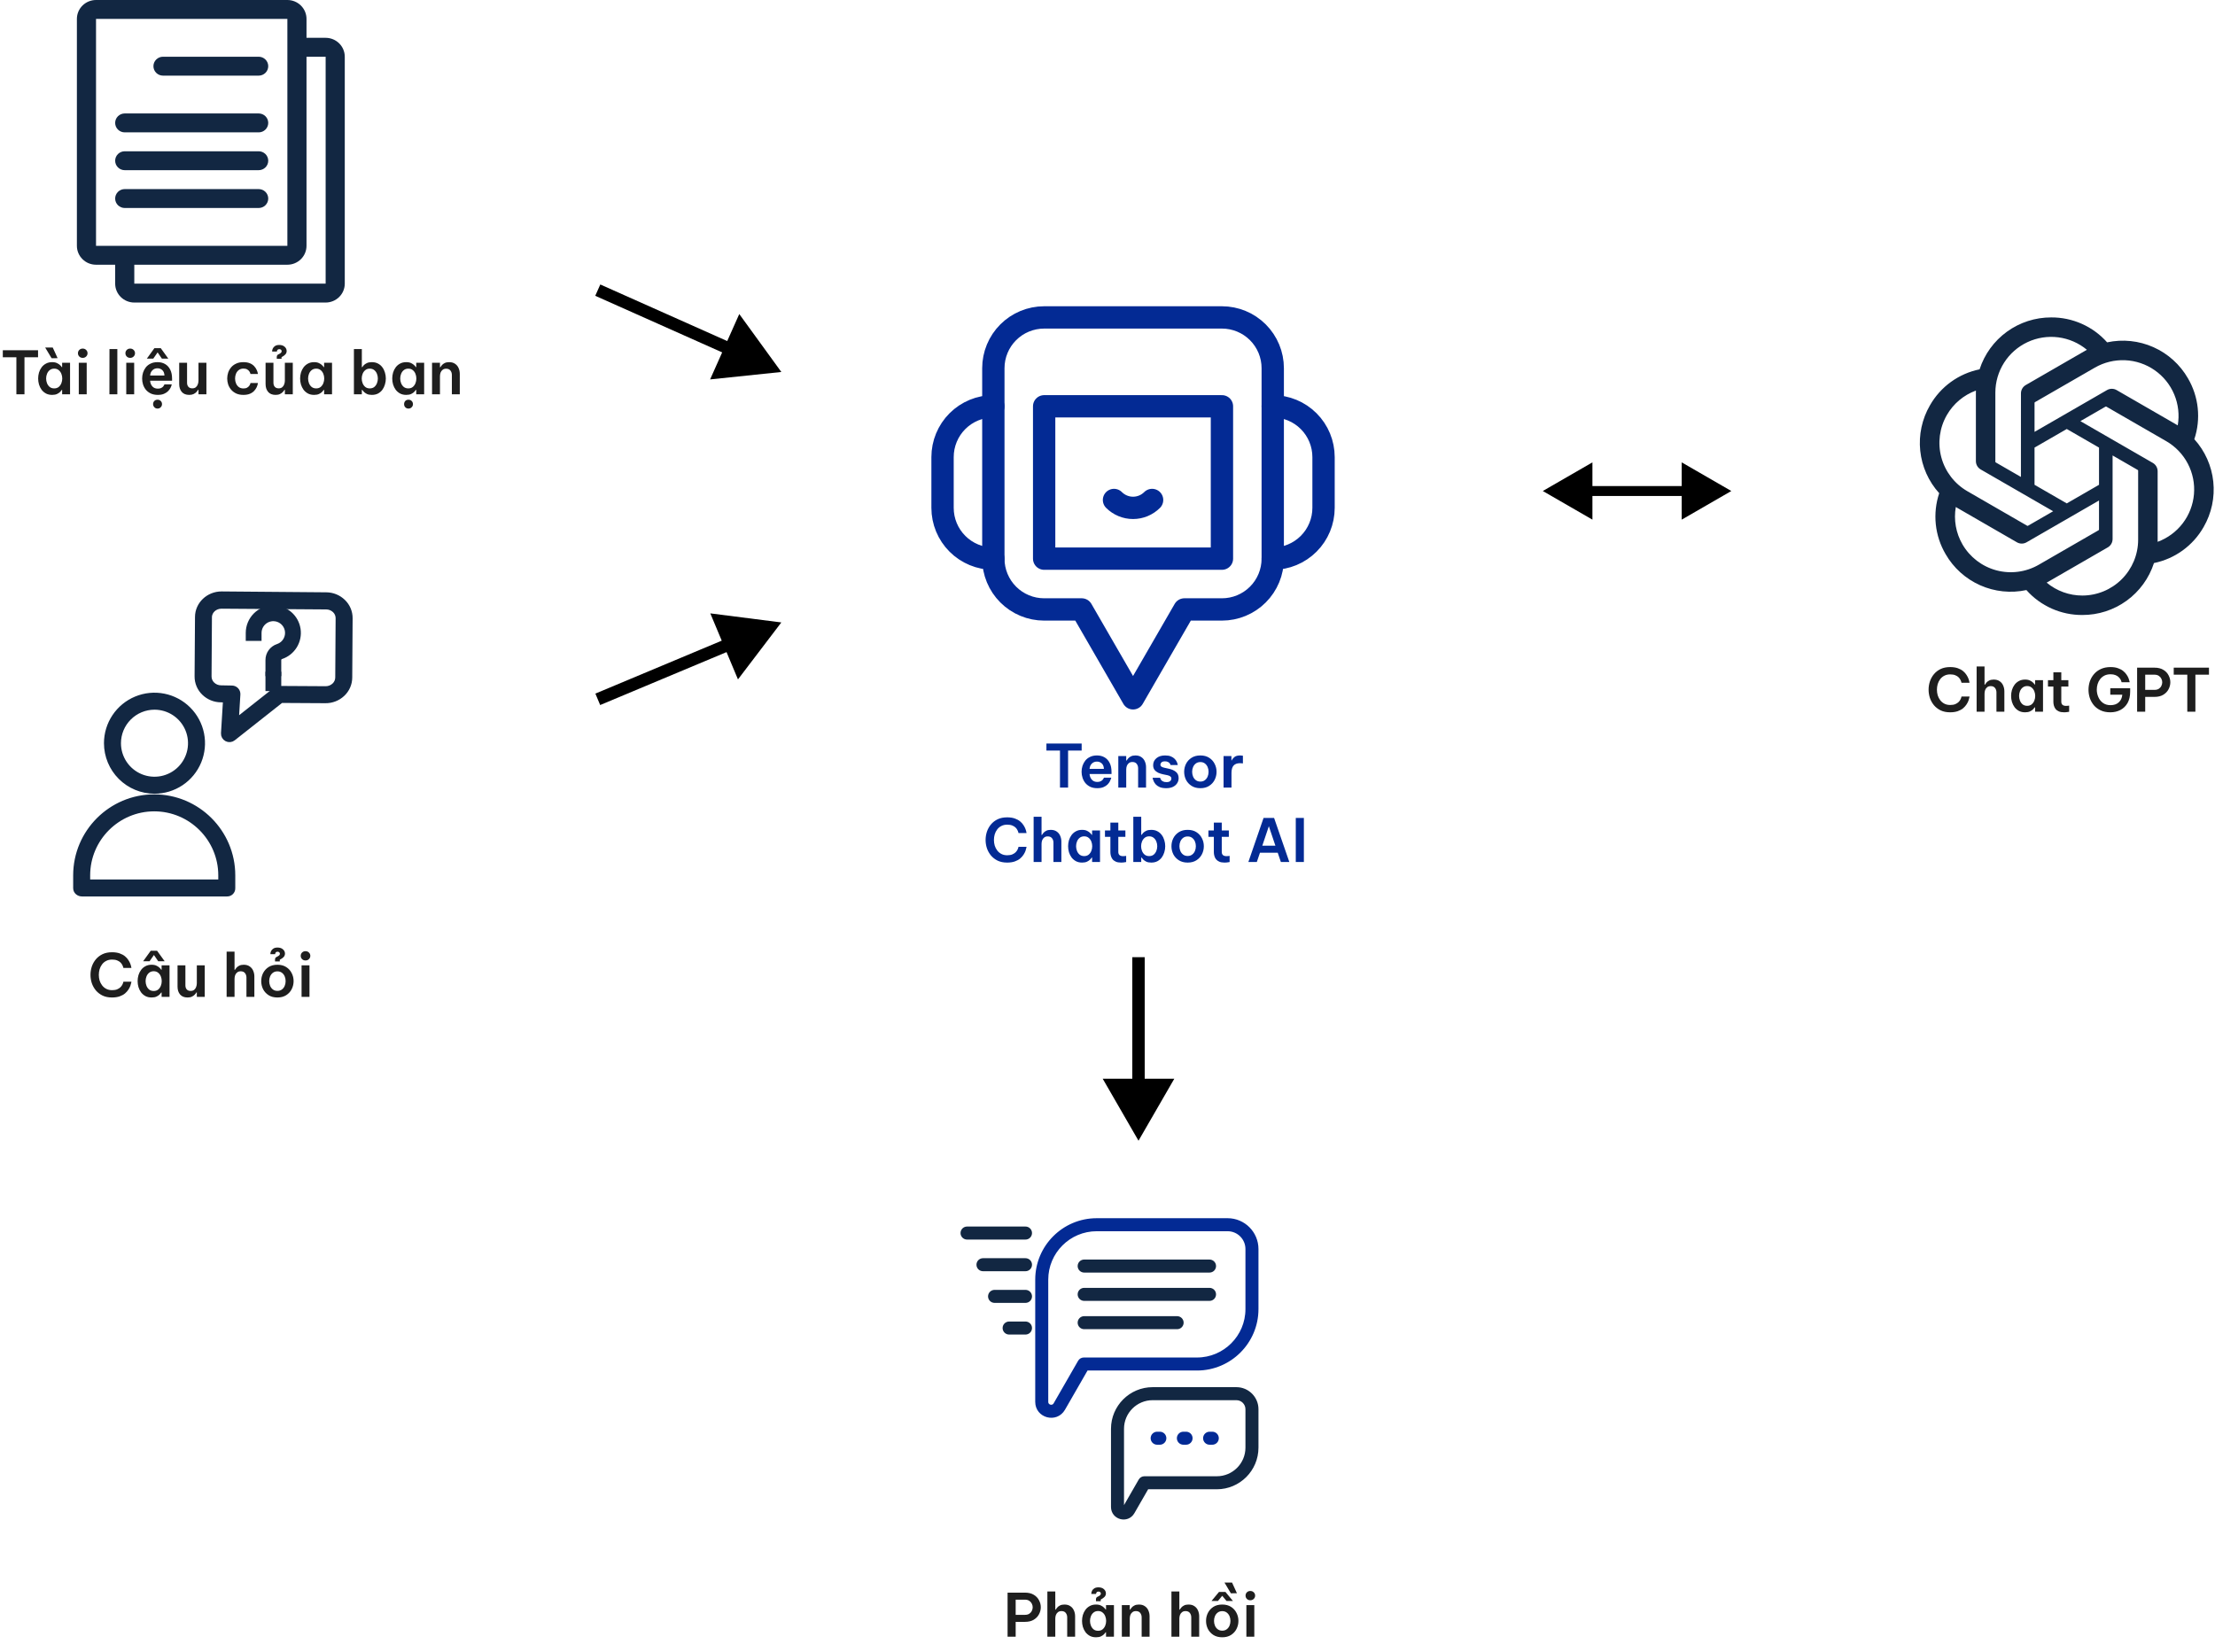 <svg width="893" height="666" viewBox="0 0 893 666" fill="none" xmlns="http://www.w3.org/2000/svg">
<path d="M6.604 159V144.072H1.132V141.24H15.34V144.072H9.868V159H6.604ZM20.804 144.456L18.212 140.136H21.26L23.228 144.432L20.804 144.456ZM21.02 146.04C21.836 146.04 22.508 146.176 23.036 146.448C23.564 146.704 23.98 146.992 24.284 147.312C24.588 147.616 24.796 147.864 24.908 148.056H25.052V146.28H28.244V159H25.052V157.224H24.908C24.796 157.416 24.588 157.672 24.284 157.992C23.98 158.312 23.564 158.6 23.036 158.856C22.508 159.112 21.836 159.24 21.02 159.24C20.076 159.24 19.252 159.056 18.548 158.688C17.844 158.304 17.252 157.8 16.772 157.176C16.308 156.536 15.956 155.824 15.716 155.04C15.492 154.256 15.38 153.456 15.38 152.64C15.38 151.824 15.492 151.024 15.716 150.24C15.956 149.456 16.308 148.752 16.772 148.128C17.252 147.488 17.844 146.984 18.548 146.616C19.252 146.232 20.076 146.04 21.02 146.04ZM21.86 148.656C21.14 148.656 20.532 148.856 20.036 149.256C19.556 149.64 19.196 150.136 18.956 150.744C18.716 151.352 18.596 151.984 18.596 152.64C18.596 153.296 18.716 153.928 18.956 154.536C19.196 155.144 19.556 155.648 20.036 156.048C20.532 156.432 21.14 156.624 21.86 156.624C22.58 156.624 23.18 156.432 23.66 156.048C24.14 155.648 24.5 155.144 24.74 154.536C24.98 153.928 25.1 153.296 25.1 152.64C25.1 151.984 24.98 151.352 24.74 150.744C24.5 150.136 24.14 149.64 23.66 149.256C23.18 148.856 22.58 148.656 21.86 148.656ZM33.347 144.312C32.787 144.312 32.323 144.128 31.955 143.76C31.603 143.392 31.427 142.952 31.427 142.44C31.427 141.928 31.603 141.488 31.955 141.12C32.323 140.752 32.787 140.568 33.347 140.568C33.907 140.568 34.371 140.752 34.739 141.12C35.107 141.488 35.291 141.928 35.291 142.44C35.291 142.952 35.107 143.392 34.739 143.76C34.371 144.128 33.907 144.312 33.347 144.312ZM31.763 159V146.28H34.955V159H31.763ZM44.114 159L44.138 140.76H47.306V159H44.114ZM52.486 144.312C51.926 144.312 51.462 144.128 51.094 143.76C50.742 143.392 50.566 142.952 50.566 142.44C50.566 141.928 50.742 141.488 51.094 141.12C51.462 140.752 51.926 140.568 52.486 140.568C53.046 140.568 53.51 140.752 53.878 141.12C54.246 141.488 54.43 141.928 54.43 142.44C54.43 142.952 54.246 143.392 53.878 143.76C53.51 144.128 53.046 144.312 52.486 144.312ZM50.902 159V146.28H54.094V159H50.902ZM59.198 144.624L62.246 140.4H64.814L67.862 144.624H65.27L63.542 142.104L61.79 144.624H59.198ZM63.638 159.24C62.55 159.24 61.606 159.056 60.806 158.688C60.006 158.304 59.342 157.8 58.814 157.176C58.302 156.536 57.918 155.824 57.662 155.04C57.422 154.256 57.302 153.456 57.302 152.64C57.302 151.824 57.422 151.032 57.662 150.264C57.918 149.48 58.294 148.768 58.79 148.128C59.302 147.488 59.95 146.984 60.734 146.616C61.518 146.232 62.446 146.04 63.518 146.04C64.67 146.04 65.686 146.296 66.566 146.808C67.446 147.32 68.134 148.072 68.63 149.064C69.126 150.04 69.374 151.256 69.374 152.712V153.528H60.518C60.566 154.392 60.854 155.144 61.382 155.784C61.926 156.408 62.678 156.72 63.638 156.72C64.182 156.72 64.63 156.632 64.982 156.456C65.334 156.28 65.606 156.08 65.798 155.856C65.99 155.616 66.118 155.416 66.182 155.256C66.262 155.08 66.302 154.992 66.302 154.992H69.254C69.254 154.992 69.214 155.136 69.134 155.424C69.07 155.696 68.926 156.048 68.702 156.48C68.478 156.896 68.158 157.32 67.742 157.752C67.326 158.168 66.782 158.52 66.11 158.808C65.454 159.096 64.63 159.24 63.638 159.24ZM60.518 151.44H66.302C66.254 150.448 65.958 149.712 65.414 149.232C64.87 148.752 64.23 148.512 63.494 148.512C62.678 148.512 61.998 148.776 61.454 149.304C60.91 149.816 60.598 150.528 60.518 151.44ZM63.518 164.76C62.99 164.76 62.558 164.576 62.222 164.208C61.886 163.856 61.718 163.44 61.718 162.96C61.718 162.464 61.886 162.04 62.222 161.688C62.558 161.352 62.99 161.184 63.518 161.184C64.03 161.184 64.454 161.352 64.79 161.688C65.142 162.04 65.318 162.464 65.318 162.96C65.318 163.456 65.142 163.88 64.79 164.232C64.454 164.584 64.03 164.76 63.518 164.76ZM76.279 159.24C74.951 159.24 73.943 158.832 73.255 158.016C72.583 157.2 72.247 156.152 72.247 154.872V146.28H75.415V154.344C75.415 155.032 75.599 155.584 75.967 156C76.335 156.4 76.855 156.6 77.527 156.6C78.119 156.6 78.599 156.448 78.967 156.144C79.335 155.84 79.599 155.448 79.759 154.968C79.935 154.488 80.023 153.992 80.023 153.48V146.28H83.215V159H80.023V157.176H79.879C79.719 157.464 79.487 157.768 79.183 158.088C78.895 158.408 78.511 158.68 78.031 158.904C77.567 159.128 76.983 159.24 76.279 159.24ZM98.108 159.24C97.02 159.24 96.068 159.056 95.252 158.688C94.436 158.304 93.756 157.8 93.212 157.176C92.668 156.536 92.26 155.824 91.988 155.04C91.732 154.256 91.604 153.456 91.604 152.64C91.604 151.824 91.732 151.024 91.988 150.24C92.26 149.456 92.66 148.752 93.188 148.128C93.732 147.488 94.412 146.984 95.228 146.616C96.044 146.232 97.004 146.04 98.108 146.04C99.196 146.04 100.1 146.2 100.82 146.52C101.54 146.84 102.108 147.24 102.524 147.72C102.956 148.2 103.276 148.68 103.484 149.16C103.692 149.624 103.828 150.016 103.892 150.336C103.956 150.656 103.988 150.816 103.988 150.816H100.988C100.988 150.816 100.956 150.712 100.892 150.504C100.828 150.28 100.7 150.024 100.508 149.736C100.316 149.448 100.028 149.192 99.644 148.968C99.276 148.744 98.78 148.632 98.156 148.632C97.42 148.632 96.796 148.824 96.284 149.208C95.788 149.576 95.412 150.064 95.156 150.672C94.9 151.28 94.772 151.936 94.772 152.64C94.772 153.344 94.9 154 95.156 154.608C95.412 155.216 95.788 155.712 96.284 156.096C96.796 156.464 97.42 156.648 98.156 156.648C98.78 156.648 99.276 156.536 99.644 156.312C100.028 156.088 100.316 155.832 100.508 155.544C100.7 155.256 100.828 155.008 100.892 154.8C100.956 154.576 100.988 154.464 100.988 154.464H103.988C103.988 154.464 103.956 154.624 103.892 154.944C103.828 155.264 103.692 155.664 103.484 156.144C103.276 156.608 102.956 157.08 102.524 157.56C102.108 158.04 101.54 158.44 100.82 158.76C100.1 159.08 99.196 159.24 98.108 159.24ZM111.584 144.696V143.928C111.584 143.736 111.624 143.552 111.704 143.376C111.784 143.2 111.928 143.056 112.136 142.944L112.496 142.776C112.848 142.6 113.112 142.424 113.288 142.248C113.464 142.072 113.552 141.856 113.552 141.6C113.552 141.392 113.472 141.208 113.312 141.048C113.152 140.888 112.92 140.808 112.616 140.808C112.312 140.808 112.088 140.88 111.944 141.024C111.8 141.152 111.712 141.296 111.68 141.456C111.648 141.616 111.632 141.72 111.632 141.768H109.712C109.696 141.352 109.784 140.944 109.976 140.544C110.168 140.128 110.48 139.784 110.912 139.512C111.344 139.24 111.896 139.104 112.568 139.104C113.496 139.104 114.224 139.344 114.752 139.824C115.296 140.304 115.568 140.88 115.568 141.552C115.568 142.08 115.392 142.536 115.04 142.92C114.688 143.304 114.208 143.656 113.6 143.976L113.504 144.024V144.696H111.584ZM111.104 159.24C109.776 159.24 108.768 158.832 108.08 158.016C107.408 157.2 107.072 156.152 107.072 154.872V146.28H110.24V154.344C110.24 155.032 110.424 155.584 110.792 156C111.16 156.4 111.68 156.6 112.352 156.6C112.944 156.6 113.424 156.448 113.792 156.144C114.16 155.84 114.424 155.448 114.584 154.968C114.76 154.488 114.848 153.992 114.848 153.48V146.28H118.04V159H114.848V157.176H114.704C114.544 157.464 114.312 157.768 114.008 158.088C113.72 158.408 113.336 158.68 112.856 158.904C112.392 159.128 111.808 159.24 111.104 159.24ZM126.636 146.04C127.452 146.04 128.124 146.176 128.652 146.448C129.18 146.704 129.596 146.992 129.9 147.312C130.204 147.616 130.412 147.864 130.524 148.056H130.668V146.28H133.86V159H130.668V157.224H130.524C130.412 157.416 130.204 157.672 129.9 157.992C129.596 158.312 129.18 158.6 128.652 158.856C128.124 159.112 127.452 159.24 126.636 159.24C125.692 159.24 124.868 159.056 124.164 158.688C123.46 158.304 122.868 157.8 122.388 157.176C121.924 156.536 121.572 155.824 121.332 155.04C121.108 154.256 120.996 153.456 120.996 152.64C120.996 151.824 121.108 151.024 121.332 150.24C121.572 149.456 121.924 148.752 122.388 148.128C122.868 147.488 123.46 146.984 124.164 146.616C124.868 146.232 125.692 146.04 126.636 146.04ZM127.476 148.656C126.756 148.656 126.148 148.856 125.652 149.256C125.172 149.64 124.812 150.136 124.572 150.744C124.332 151.352 124.212 151.984 124.212 152.64C124.212 153.296 124.332 153.928 124.572 154.536C124.812 155.144 125.172 155.648 125.652 156.048C126.148 156.432 126.756 156.624 127.476 156.624C128.196 156.624 128.796 156.432 129.276 156.048C129.756 155.648 130.116 155.144 130.356 154.536C130.596 153.928 130.716 153.296 130.716 152.64C130.716 151.984 130.596 151.352 130.356 150.744C130.116 150.136 129.756 149.64 129.276 149.256C128.796 148.856 128.196 148.656 127.476 148.656ZM149.912 159.24C149.096 159.24 148.424 159.112 147.896 158.856C147.368 158.584 146.952 158.288 146.648 157.968C146.36 157.648 146.16 157.4 146.048 157.224H145.88V159H142.688V140.76H145.88V148.056H146.048C146.16 147.864 146.36 147.608 146.648 147.288C146.952 146.968 147.368 146.68 147.896 146.424C148.424 146.168 149.096 146.04 149.912 146.04C150.872 146.04 151.704 146.232 152.408 146.616C153.112 146.984 153.696 147.488 154.16 148.128C154.624 148.752 154.968 149.456 155.192 150.24C155.432 151.024 155.552 151.824 155.552 152.64C155.552 153.456 155.432 154.256 155.192 155.04C154.968 155.824 154.624 156.536 154.16 157.176C153.696 157.8 153.112 158.304 152.408 158.688C151.704 159.056 150.872 159.24 149.912 159.24ZM149.072 156.624C149.808 156.624 150.416 156.432 150.896 156.048C151.376 155.648 151.736 155.144 151.976 154.536C152.216 153.928 152.336 153.296 152.336 152.64C152.336 151.984 152.216 151.352 151.976 150.744C151.736 150.136 151.376 149.64 150.896 149.256C150.416 148.856 149.808 148.656 149.072 148.656C148.352 148.656 147.752 148.856 147.272 149.256C146.792 149.64 146.432 150.136 146.192 150.744C145.952 151.352 145.832 151.984 145.832 152.64C145.832 153.296 145.952 153.928 146.192 154.536C146.432 155.144 146.792 155.648 147.272 156.048C147.752 156.432 148.352 156.624 149.072 156.624ZM163.777 146.04C164.593 146.04 165.265 146.176 165.793 146.448C166.321 146.704 166.737 146.992 167.041 147.312C167.345 147.616 167.553 147.864 167.665 148.056H167.809V146.28H171.001V159H167.809V157.224H167.665C167.553 157.416 167.345 157.672 167.041 157.992C166.737 158.312 166.321 158.6 165.793 158.856C165.265 159.112 164.593 159.24 163.777 159.24C162.833 159.24 162.009 159.056 161.305 158.688C160.601 158.304 160.009 157.8 159.529 157.176C159.065 156.536 158.713 155.824 158.473 155.04C158.249 154.256 158.137 153.456 158.137 152.64C158.137 151.824 158.249 151.024 158.473 150.24C158.713 149.456 159.065 148.752 159.529 148.128C160.009 147.488 160.601 146.984 161.305 146.616C162.009 146.232 162.833 146.04 163.777 146.04ZM164.617 148.656C163.897 148.656 163.289 148.856 162.793 149.256C162.313 149.64 161.953 150.136 161.713 150.744C161.473 151.352 161.353 151.984 161.353 152.64C161.353 153.296 161.473 153.928 161.713 154.536C161.953 155.144 162.313 155.648 162.793 156.048C163.289 156.432 163.897 156.624 164.617 156.624C165.337 156.624 165.937 156.432 166.417 156.048C166.897 155.648 167.257 155.144 167.497 154.536C167.737 153.928 167.857 153.296 167.857 152.64C167.857 151.984 167.737 151.352 167.497 150.744C167.257 150.136 166.897 149.64 166.417 149.256C165.937 148.856 165.337 148.656 164.617 148.656ZM164.689 164.76C164.161 164.76 163.729 164.584 163.393 164.232C163.073 163.88 162.913 163.464 162.913 162.984C162.913 162.472 163.073 162.04 163.393 161.688C163.729 161.352 164.161 161.184 164.689 161.184C165.201 161.184 165.625 161.352 165.961 161.688C166.313 162.04 166.489 162.472 166.489 162.984C166.489 163.464 166.313 163.88 165.961 164.232C165.625 164.584 165.201 164.76 164.689 164.76ZM174.184 159V146.28H177.376V148.104H177.52C177.648 147.88 177.848 147.608 178.12 147.288C178.392 146.952 178.768 146.664 179.248 146.424C179.728 146.168 180.336 146.04 181.072 146.04C182.048 146.04 182.848 146.264 183.472 146.712C184.112 147.144 184.584 147.72 184.888 148.44C185.208 149.16 185.368 149.936 185.368 150.768V159H182.176V151.2C182.176 150.512 181.984 149.92 181.6 149.424C181.216 148.928 180.64 148.68 179.872 148.68C179.28 148.68 178.8 148.832 178.432 149.136C178.064 149.424 177.792 149.8 177.616 150.264C177.456 150.728 177.376 151.216 177.376 151.728V159H174.184Z" fill="#1E1E1E"/>
<path d="M62.285 318.572C66.017 318.572 69.665 317.465 72.768 315.392C75.871 313.318 78.29 310.371 79.718 306.923C81.147 303.475 81.52 299.681 80.792 296.021C80.064 292.361 78.267 288.998 75.628 286.359C72.989 283.721 69.626 281.923 65.966 281.195C62.306 280.467 58.512 280.841 55.064 282.269C51.616 283.697 48.669 286.116 46.596 289.219C44.522 292.322 43.416 295.97 43.416 299.703C43.421 304.705 45.411 309.502 48.949 313.039C52.486 316.576 57.282 318.566 62.285 318.572ZM62.285 284.685C65.255 284.685 68.159 285.566 70.628 287.216C73.098 288.866 75.023 291.212 76.159 293.956C77.296 296.7 77.594 299.719 77.014 302.632C76.434 305.545 75.004 308.221 72.904 310.322C70.804 312.422 68.128 313.852 65.215 314.431C62.302 315.011 59.282 314.714 56.538 313.577C53.794 312.44 51.449 310.515 49.798 308.046C48.148 305.576 47.268 302.673 47.268 299.703C47.272 295.721 48.856 291.904 51.671 289.089C54.486 286.273 58.304 284.69 62.285 284.685Z" fill="#122742" stroke="#122742" stroke-width="3"/>
<path d="M62.178 321.829C44.993 321.829 31 335.809 31 352.993V358.176C31 359.24 31.983 359.999 33.046 359.999H91.524C91.766 360.008 92.008 359.968 92.234 359.88C92.46 359.792 92.665 359.658 92.837 359.487C93.009 359.316 93.144 359.111 93.233 358.886C93.322 358.66 93.364 358.419 93.355 358.176V352.993C93.355 335.809 79.362 321.829 62.178 321.829ZM89.503 356.147H34.852V352.993C34.852 337.933 47.117 325.68 62.178 325.68C77.238 325.68 89.503 337.933 89.503 352.993V356.147Z" fill="#122742" stroke="#122742" stroke-width="3"/>
<path d="M131.52 240.354L89.383 240H89.313C84.267 240 80.114 243.937 80.114 248.813V248.816L79.949 272.75C79.938 273.933 80.169 275.106 80.629 276.196C81.088 277.287 81.766 278.271 82.621 279.09C84.348 280.765 86.656 281.706 89.062 281.716L91.449 281.762L90.593 295.728C90.57 296.099 90.655 296.469 90.838 296.792C91.02 297.116 91.293 297.38 91.622 297.552C91.952 297.724 92.324 297.798 92.694 297.763C93.064 297.729 93.416 297.588 93.708 297.357L113.196 281.964L131.218 282.07C133.63 282.1 135.961 281.198 137.725 279.552C138.595 278.748 139.29 277.774 139.769 276.691C140.248 275.608 140.5 274.438 140.509 273.254L140.663 249.321C140.673 248.137 140.44 246.964 139.979 245.874C139.519 244.783 138.84 243.799 137.985 242.981C136.25 241.303 133.934 240.361 131.52 240.354ZM136.657 273.225C136.65 273.888 136.506 274.542 136.237 275.147C135.967 275.752 135.576 276.296 135.088 276.744C134.045 277.713 132.668 278.241 131.245 278.218L112.543 278.108C112.107 278.11 111.684 278.255 111.34 278.523L94.701 291.665L95.417 279.992C95.433 279.733 95.396 279.473 95.309 279.229C95.222 278.984 95.086 278.759 94.91 278.568C94.734 278.377 94.521 278.224 94.284 278.118C94.047 278.011 93.791 277.954 93.531 277.949L89.112 277.865C87.691 277.864 86.324 277.313 85.3 276.327C84.82 275.87 84.438 275.319 84.178 274.709C83.918 274.098 83.786 273.441 83.79 272.778L83.943 248.895C83.966 246.133 86.365 243.955 89.302 243.955H89.35L131.488 244.257C132.907 244.249 134.273 244.791 135.301 245.77C135.781 246.224 136.163 246.773 136.423 247.381C136.683 247.989 136.815 248.644 136.811 249.305L136.657 273.225Z" fill="#122742" stroke="#122742" stroke-width="3"/>
<path d="M110.323 245.619C109.05 245.601 107.786 245.836 106.605 246.31C105.424 246.784 104.349 247.489 103.442 248.382C102.535 249.276 101.815 250.341 101.323 251.515C100.832 252.689 100.578 253.95 100.578 255.223V256.956H103.948V255.223C103.949 254.074 104.267 252.948 104.867 251.969C105.468 250.989 106.327 250.195 107.35 249.673C108.373 249.151 109.52 248.921 110.665 249.01C111.81 249.099 112.909 249.502 113.839 250.176C114.77 250.849 115.496 251.766 115.939 252.826C116.381 253.886 116.522 255.048 116.346 256.183C116.169 257.318 115.683 258.382 114.941 259.259C114.198 260.135 113.228 260.789 112.137 261.149C111.079 261.499 110.158 262.177 109.509 263.083C108.859 263.989 108.514 265.079 108.523 266.194V271.16H111.893V266.194C111.886 265.789 112.007 265.393 112.239 265.062C112.471 264.731 112.803 264.482 113.185 264.351C115.346 263.643 117.185 262.191 118.375 260.254C119.566 258.317 120.031 256.02 119.687 253.773C119.344 251.525 118.215 249.472 116.5 247.979C114.785 246.486 112.597 245.65 110.323 245.619Z" fill="#122742" stroke="#122742" stroke-width="3"/>
<path d="M111.893 272.364H108.522V277.179H111.893V272.364Z" fill="#122742" stroke="#122742" stroke-width="3"/>
<path d="M494.937 492H442.132C428.888 492 418.114 502.774 418.114 516.018V565.307C418.114 571.116 425.803 573.152 428.694 568.134L438.018 551.92H482.596C495.84 551.92 506.613 541.146 506.613 527.903V503.677C506.613 497.239 501.375 492 494.937 492ZM502.863 527.903C502.863 539.078 493.77 548.171 482.596 548.171H436.934C436.263 548.171 435.643 548.529 435.308 549.11L425.442 566.265C424.463 567.971 421.864 567.274 421.864 565.307V516.018C421.864 504.843 430.957 495.75 442.132 495.75H494.937C499.307 495.75 502.863 499.306 502.863 503.677V527.903H502.863Z" fill="#032A94" stroke="#032A94" stroke-width="1.5"/>
<path d="M487.635 508.67H437.094C436.057 508.67 435.219 509.509 435.219 510.545C435.219 511.581 436.057 512.42 437.094 512.42H487.635C488.672 512.42 489.51 511.581 489.51 510.545C489.51 509.508 488.672 508.67 487.635 508.67ZM487.635 520.086H437.094C436.057 520.086 435.219 520.925 435.219 521.961C435.219 522.997 436.057 523.836 437.094 523.836H487.635C488.672 523.836 489.51 522.997 489.51 521.961C489.51 520.925 488.672 520.086 487.635 520.086ZM474.569 531.501H437.094C436.057 531.501 435.219 532.34 435.219 533.376C435.219 534.412 436.057 535.251 437.094 535.251H474.569C475.606 535.251 476.444 534.412 476.444 533.376C476.444 532.34 475.606 531.501 474.569 531.501ZM498.47 560.131H464.694C455.852 560.131 448.658 567.325 448.658 576.167V607.693C448.658 612.094 454.489 613.654 456.685 609.837L462.453 599.807H490.576C499.42 599.807 506.614 592.613 506.614 583.771V568.273C506.614 563.784 502.961 560.131 498.47 560.131ZM502.864 583.771C502.864 590.546 497.351 596.057 490.576 596.057H461.369C460.699 596.057 460.078 596.416 459.743 596.998L453.433 607.968C453.156 608.464 452.408 608.269 452.408 607.693V576.167C452.408 569.392 457.919 563.881 464.694 563.881H498.469C500.892 563.881 502.864 565.851 502.864 568.273L502.864 583.771ZM413.44 495.36H389.875C388.839 495.36 388 496.199 388 497.235C388 498.271 388.839 499.11 389.875 499.11H413.44C414.477 499.11 415.315 498.271 415.315 497.235C415.315 496.199 414.477 495.36 413.44 495.36ZM413.44 508.128H396.298C395.262 508.128 394.423 508.966 394.423 510.003C394.423 511.039 395.262 511.878 396.298 511.878H413.44C414.477 511.878 415.315 511.039 415.315 510.003C415.315 508.966 414.477 508.128 413.44 508.128ZM413.44 520.896H400.969C399.933 520.896 399.094 521.734 399.094 522.771C399.094 523.807 399.933 524.645 400.969 524.645H413.44C414.477 524.645 415.315 523.807 415.315 522.771C415.315 521.734 414.477 520.896 413.44 520.896ZM413.44 533.663H406.839C405.803 533.663 404.965 534.502 404.965 535.538C404.965 536.574 405.803 537.413 406.839 537.413H413.44C414.477 537.413 415.315 536.574 415.315 535.538C415.315 534.502 414.477 533.663 413.44 533.663Z" fill="#122742" stroke="#122742" stroke-width="1.5"/>
<path d="M467.605 578.093H466.518C465.481 578.093 464.643 578.932 464.643 579.968C464.643 581.004 465.481 581.843 466.518 581.843H467.605C468.641 581.843 469.48 581.004 469.48 579.968C469.48 578.932 468.641 578.093 467.605 578.093ZM478.177 578.093H477.092C476.055 578.093 475.217 578.932 475.217 579.968C475.217 581.004 476.055 581.843 477.092 581.843H478.177C479.214 581.843 480.052 581.004 480.052 579.968C480.052 578.932 479.214 578.093 478.177 578.093ZM488.752 578.093H487.666C486.63 578.093 485.791 578.932 485.791 579.968C485.791 581.004 486.63 581.843 487.666 581.843H488.752C489.788 581.843 490.626 581.004 490.626 579.968C490.626 578.932 489.788 578.093 488.752 578.093Z" fill="#032A94" stroke="#032A94" stroke-width="1.5"/>
<path d="M406.215 660V642.24H413.223C414.647 642.24 415.831 642.528 416.775 643.104C417.719 643.664 418.423 644.4 418.887 645.312C419.367 646.208 419.607 647.144 419.607 648.12C419.607 649.096 419.367 650.04 418.887 650.952C418.423 651.848 417.719 652.584 416.775 653.16C415.831 653.736 414.647 654.024 413.223 654.024H409.479V660H406.215ZM413.199 645.072H409.479V651.192H413.199C413.903 651.192 414.487 651.048 414.951 650.76C415.415 650.456 415.759 650.072 415.983 649.608C416.223 649.128 416.343 648.64 416.343 648.144C416.343 647.632 416.223 647.144 415.983 646.68C415.759 646.216 415.415 645.832 414.951 645.528C414.487 645.224 413.903 645.072 413.199 645.072ZM422.259 660V641.76H425.451V649.104H425.595C425.723 648.88 425.923 648.608 426.195 648.288C426.467 647.952 426.843 647.664 427.323 647.424C427.803 647.168 428.411 647.04 429.147 647.04C430.123 647.04 430.923 647.264 431.547 647.712C432.187 648.144 432.659 648.72 432.963 649.44C433.283 650.16 433.443 650.936 433.443 651.768V660H430.251V652.2C430.251 651.512 430.059 650.92 429.675 650.424C429.291 649.928 428.715 649.68 427.947 649.68C427.355 649.68 426.875 649.832 426.507 650.136C426.139 650.424 425.867 650.8 425.691 651.264C425.531 651.728 425.451 652.216 425.451 652.728V660H422.259ZM441.848 645.696V644.928C441.848 644.736 441.888 644.552 441.968 644.376C442.048 644.2 442.192 644.056 442.4 643.944L442.76 643.776C443.112 643.6 443.376 643.424 443.552 643.248C443.728 643.072 443.816 642.856 443.816 642.6C443.816 642.392 443.736 642.208 443.576 642.048C443.416 641.888 443.184 641.808 442.88 641.808C442.576 641.808 442.352 641.88 442.208 642.024C442.064 642.152 441.976 642.296 441.944 642.456C441.912 642.616 441.896 642.72 441.896 642.768H439.976C439.96 642.352 440.048 641.944 440.24 641.544C440.432 641.128 440.744 640.784 441.176 640.512C441.608 640.24 442.16 640.104 442.832 640.104C443.76 640.104 444.496 640.344 445.04 640.824C445.584 641.304 445.856 641.88 445.856 642.552C445.856 643.08 445.68 643.536 445.328 643.92C444.976 644.304 444.488 644.656 443.864 644.976L443.768 645.024V645.696H441.848ZM441.872 647.04C442.688 647.04 443.36 647.176 443.888 647.448C444.416 647.704 444.832 647.992 445.136 648.312C445.44 648.616 445.648 648.864 445.76 649.056H445.904V647.28H449.096V660H445.904V658.224H445.76C445.648 658.416 445.44 658.672 445.136 658.992C444.832 659.312 444.416 659.6 443.888 659.856C443.36 660.112 442.688 660.24 441.872 660.24C440.928 660.24 440.104 660.056 439.4 659.688C438.696 659.304 438.104 658.8 437.624 658.176C437.16 657.536 436.808 656.824 436.568 656.04C436.344 655.256 436.232 654.456 436.232 653.64C436.232 652.824 436.344 652.024 436.568 651.24C436.808 650.456 437.16 649.752 437.624 649.128C438.104 648.488 438.696 647.984 439.4 647.616C440.104 647.232 440.928 647.04 441.872 647.04ZM442.712 649.656C441.992 649.656 441.384 649.856 440.888 650.256C440.408 650.64 440.048 651.136 439.808 651.744C439.568 652.352 439.448 652.984 439.448 653.64C439.448 654.296 439.568 654.928 439.808 655.536C440.048 656.144 440.408 656.648 440.888 657.048C441.384 657.432 441.992 657.624 442.712 657.624C443.432 657.624 444.032 657.432 444.512 657.048C444.992 656.648 445.352 656.144 445.592 655.536C445.832 654.928 445.952 654.296 445.952 653.64C445.952 652.984 445.832 652.352 445.592 651.744C445.352 651.136 444.992 650.64 444.512 650.256C444.032 649.856 443.432 649.656 442.712 649.656ZM452.279 660V647.28H455.471V649.104H455.615C455.743 648.88 455.943 648.608 456.215 648.288C456.487 647.952 456.863 647.664 457.343 647.424C457.823 647.168 458.431 647.04 459.167 647.04C460.143 647.04 460.943 647.264 461.567 647.712C462.207 648.144 462.679 648.72 462.983 649.44C463.303 650.16 463.463 650.936 463.463 651.768V660H460.271V652.2C460.271 651.512 460.079 650.92 459.695 650.424C459.311 649.928 458.735 649.68 457.967 649.68C457.375 649.68 456.895 649.832 456.527 650.136C456.159 650.424 455.887 650.8 455.711 651.264C455.551 651.728 455.471 652.216 455.471 652.728V660H452.279ZM472.278 660V641.76H475.47V649.104H475.614C475.742 648.88 475.942 648.608 476.214 648.288C476.486 647.952 476.862 647.664 477.342 647.424C477.822 647.168 478.43 647.04 479.166 647.04C480.142 647.04 480.942 647.264 481.566 647.712C482.206 648.144 482.678 648.72 482.982 649.44C483.302 650.16 483.462 650.936 483.462 651.768V660H480.27V652.2C480.27 651.512 480.078 650.92 479.694 650.424C479.31 649.928 478.734 649.68 477.966 649.68C477.374 649.68 476.894 649.832 476.526 650.136C476.158 650.424 475.886 650.8 475.71 651.264C475.55 651.728 475.47 652.216 475.47 652.728V660H472.278ZM496.235 642.504L493.667 638.184H496.715L498.683 642.48L496.235 642.504ZM488.435 645.6L491.459 641.952H494.051L497.075 645.6H494.483L492.755 643.512L491.027 645.6H488.435ZM492.755 660.24C491.347 660.24 490.155 659.928 489.179 659.304C488.219 658.68 487.483 657.872 486.971 656.88C486.475 655.872 486.227 654.792 486.227 653.64C486.227 652.488 486.475 651.416 486.971 650.424C487.483 649.416 488.219 648.6 489.179 647.976C490.155 647.352 491.347 647.04 492.755 647.04C494.163 647.04 495.347 647.352 496.307 647.976C497.283 648.6 498.019 649.416 498.515 650.424C499.027 651.416 499.283 652.488 499.283 653.64C499.283 654.792 499.027 655.872 498.515 656.88C498.019 657.872 497.283 658.68 496.307 659.304C495.347 659.928 494.163 660.24 492.755 660.24ZM492.755 657.576C493.459 657.576 494.059 657.392 494.555 657.024C495.051 656.656 495.427 656.176 495.683 655.584C495.939 654.976 496.067 654.328 496.067 653.64C496.067 652.936 495.939 652.288 495.683 651.696C495.427 651.104 495.051 650.624 494.555 650.256C494.059 649.888 493.459 649.704 492.755 649.704C492.051 649.704 491.451 649.888 490.955 650.256C490.459 650.624 490.083 651.104 489.827 651.696C489.571 652.288 489.443 652.936 489.443 653.64C489.443 654.328 489.571 654.976 489.827 655.584C490.083 656.176 490.459 656.656 490.955 657.024C491.451 657.392 492.051 657.576 492.755 657.576ZM504.077 645.312C503.517 645.312 503.053 645.128 502.685 644.76C502.333 644.392 502.157 643.952 502.157 643.44C502.157 642.928 502.333 642.488 502.685 642.12C503.053 641.752 503.517 641.568 504.077 641.568C504.637 641.568 505.101 641.752 505.469 642.12C505.837 642.488 506.021 642.928 506.021 643.44C506.021 643.952 505.837 644.392 505.469 644.76C505.101 645.128 504.637 645.312 504.077 645.312ZM502.493 660V647.28H505.685V660H502.493Z" fill="#1E1E1E"/>
<path d="M45.144 402.24C43.704 402.24 42.44 401.984 41.352 401.472C40.28 400.944 39.376 400.248 38.64 399.384C37.92 398.504 37.376 397.528 37.008 396.456C36.656 395.368 36.48 394.256 36.48 393.12C36.48 391.984 36.656 390.872 37.008 389.784C37.376 388.696 37.92 387.72 38.64 386.856C39.376 385.976 40.28 385.28 41.352 384.768C42.44 384.256 43.704 384 45.144 384C46.344 384 47.376 384.152 48.24 384.456C49.104 384.76 49.824 385.152 50.4 385.632C50.976 386.112 51.432 386.624 51.768 387.168C52.12 387.712 52.384 388.224 52.56 388.704C52.736 389.184 52.848 389.576 52.896 389.88C52.96 390.184 52.992 390.336 52.992 390.336H49.752C49.752 390.336 49.72 390.224 49.656 390C49.608 389.776 49.496 389.496 49.32 389.16C49.16 388.808 48.912 388.464 48.576 388.128C48.24 387.792 47.792 387.512 47.232 387.288C46.688 387.064 46.008 386.952 45.192 386.952C44.296 386.952 43.512 387.128 42.84 387.48C42.168 387.816 41.608 388.28 41.16 388.872C40.712 389.464 40.376 390.128 40.152 390.864C39.944 391.6 39.84 392.352 39.84 393.12C39.84 393.888 39.944 394.64 40.152 395.376C40.376 396.096 40.712 396.752 41.16 397.344C41.608 397.936 42.168 398.408 42.84 398.76C43.512 399.112 44.296 399.288 45.192 399.288C46.008 399.288 46.688 399.176 47.232 398.952C47.792 398.712 48.24 398.424 48.576 398.088C48.912 397.752 49.16 397.416 49.32 397.08C49.496 396.744 49.608 396.464 49.656 396.24C49.72 396 49.752 395.88 49.752 395.88H52.992C52.992 395.88 52.96 396.032 52.896 396.336C52.848 396.64 52.736 397.04 52.56 397.536C52.384 398.016 52.12 398.528 51.768 399.072C51.432 399.6 50.976 400.112 50.4 400.608C49.824 401.088 49.104 401.48 48.24 401.784C47.376 402.088 46.344 402.24 45.144 402.24ZM57.715 387.624L60.764 383.4H63.331L66.379 387.624H63.788L62.059 385.104L60.307 387.624H57.715ZM61.123 389.04C61.94 389.04 62.611 389.176 63.139 389.448C63.667 389.704 64.084 389.992 64.388 390.312C64.692 390.616 64.9 390.864 65.011 391.056H65.156V389.28H68.347V402H65.156V400.224H65.011C64.9 400.416 64.692 400.672 64.388 400.992C64.084 401.312 63.667 401.6 63.139 401.856C62.611 402.112 61.94 402.24 61.123 402.24C60.179 402.24 59.355 402.056 58.651 401.688C57.947 401.304 57.355 400.8 56.876 400.176C56.411 399.536 56.059 398.824 55.819 398.04C55.596 397.256 55.483 396.456 55.483 395.64C55.483 394.824 55.596 394.024 55.819 393.24C56.059 392.456 56.411 391.752 56.876 391.128C57.355 390.488 57.947 389.984 58.651 389.616C59.355 389.232 60.179 389.04 61.123 389.04ZM61.964 391.656C61.243 391.656 60.636 391.856 60.139 392.256C59.66 392.64 59.3 393.136 59.059 393.744C58.819 394.352 58.7 394.984 58.7 395.64C58.7 396.296 58.819 396.928 59.059 397.536C59.3 398.144 59.66 398.648 60.139 399.048C60.636 399.432 61.243 399.624 61.964 399.624C62.684 399.624 63.283 399.432 63.764 399.048C64.243 398.648 64.603 398.144 64.844 397.536C65.084 396.928 65.204 396.296 65.204 395.64C65.204 394.984 65.084 394.352 64.844 393.744C64.603 393.136 64.243 392.64 63.764 392.256C63.283 391.856 62.684 391.656 61.964 391.656ZM75.609 402.24C74.281 402.24 73.273 401.832 72.585 401.016C71.913 400.2 71.577 399.152 71.577 397.872V389.28H74.745V397.344C74.745 398.032 74.929 398.584 75.297 399C75.665 399.4 76.185 399.6 76.857 399.6C77.449 399.6 77.929 399.448 78.297 399.144C78.665 398.84 78.929 398.448 79.089 397.968C79.265 397.488 79.353 396.992 79.353 396.48V389.28H82.545V402H79.353V400.176H79.209C79.049 400.464 78.817 400.768 78.513 401.088C78.225 401.408 77.841 401.68 77.361 401.904C76.897 402.128 76.313 402.24 75.609 402.24ZM91.366 402V383.76H94.558V391.104H94.702C94.83 390.88 95.03 390.608 95.302 390.288C95.574 389.952 95.95 389.664 96.43 389.424C96.91 389.168 97.518 389.04 98.254 389.04C99.23 389.04 100.03 389.264 100.654 389.712C101.294 390.144 101.766 390.72 102.07 391.44C102.39 392.16 102.55 392.936 102.55 393.768V402H99.358V394.2C99.358 393.512 99.166 392.92 98.782 392.424C98.398 391.928 97.822 391.68 97.054 391.68C96.462 391.68 95.982 391.832 95.614 392.136C95.246 392.424 94.974 392.8 94.798 393.264C94.638 393.728 94.558 394.216 94.558 394.728V402H91.366ZM110.882 387.696V386.904C110.882 386.712 110.922 386.528 111.002 386.352C111.082 386.176 111.226 386.04 111.434 385.944L111.794 385.752C112.146 385.576 112.41 385.4 112.586 385.224C112.762 385.048 112.85 384.84 112.85 384.6C112.85 384.392 112.77 384.208 112.61 384.048C112.45 383.872 112.218 383.784 111.914 383.784C111.61 383.784 111.386 383.856 111.242 384C111.114 384.144 111.026 384.296 110.978 384.456C110.946 384.6 110.93 384.704 110.93 384.768H109.01C108.994 384.352 109.082 383.944 109.274 383.544C109.482 383.128 109.794 382.784 110.21 382.512C110.642 382.24 111.202 382.104 111.89 382.104C112.818 382.104 113.546 382.344 114.074 382.824C114.618 383.304 114.89 383.872 114.89 384.528C114.89 385.056 114.714 385.52 114.362 385.92C114.01 386.304 113.522 386.648 112.898 386.952L112.802 387V387.696H110.882ZM111.842 402.24C110.434 402.24 109.242 401.928 108.266 401.304C107.306 400.68 106.57 399.872 106.058 398.88C105.562 397.872 105.314 396.792 105.314 395.64C105.314 394.488 105.562 393.416 106.058 392.424C106.57 391.416 107.306 390.6 108.266 389.976C109.242 389.352 110.434 389.04 111.842 389.04C113.25 389.04 114.434 389.352 115.394 389.976C116.37 390.6 117.106 391.416 117.602 392.424C118.114 393.416 118.37 394.488 118.37 395.64C118.37 396.792 118.114 397.872 117.602 398.88C117.106 399.872 116.37 400.68 115.394 401.304C114.434 401.928 113.25 402.24 111.842 402.24ZM111.842 399.576C112.546 399.576 113.146 399.392 113.642 399.024C114.138 398.656 114.514 398.176 114.77 397.584C115.026 396.976 115.154 396.328 115.154 395.64C115.154 394.936 115.026 394.288 114.77 393.696C114.514 393.104 114.138 392.624 113.642 392.256C113.146 391.888 112.546 391.704 111.842 391.704C111.138 391.704 110.538 391.888 110.042 392.256C109.546 392.624 109.17 393.104 108.914 393.696C108.658 394.288 108.53 394.936 108.53 395.64C108.53 396.328 108.658 396.976 108.914 397.584C109.17 398.176 109.546 398.656 110.042 399.024C110.538 399.392 111.138 399.576 111.842 399.576ZM123.164 387.312C122.604 387.312 122.14 387.128 121.772 386.76C121.42 386.392 121.244 385.952 121.244 385.44C121.244 384.928 121.42 384.488 121.772 384.12C122.14 383.752 122.604 383.568 123.164 383.568C123.724 383.568 124.188 383.752 124.556 384.12C124.924 384.488 125.108 384.928 125.108 385.44C125.108 385.952 124.924 386.392 124.556 386.76C124.188 387.128 123.724 387.312 123.164 387.312ZM121.58 402V389.28H124.772V402H121.58Z" fill="#1E1E1E"/>
<path d="M884.666 177.112C886.012 173.073 886.479 168.792 886.035 164.558C885.592 160.323 884.249 156.232 882.095 152.559C878.903 147.002 874.027 142.603 868.17 139.995C862.314 137.388 855.78 136.708 849.511 138.052C846.684 134.868 843.208 132.324 839.318 130.59C835.427 128.857 831.21 127.974 826.95 128.001C820.541 127.985 814.293 130.004 809.106 133.766C803.919 137.529 800.062 142.84 798.09 148.934C793.915 149.789 789.97 151.524 786.521 154.025C783.071 156.526 780.196 159.735 778.088 163.436C774.87 168.977 773.496 175.396 774.165 181.768C774.834 188.14 777.51 194.135 781.809 198.888C780.463 202.927 779.996 207.208 780.439 211.442C780.883 215.677 782.226 219.768 784.38 223.441C787.572 228.998 792.448 233.397 798.305 236.004C804.161 238.611 810.695 239.292 816.963 237.948C819.791 241.132 823.266 243.676 827.157 245.41C831.048 247.143 835.264 248.026 839.524 247.999C845.937 248.016 852.188 245.996 857.377 242.232C862.566 238.467 866.424 233.152 868.394 227.054C872.569 226.2 876.514 224.464 879.963 221.963C883.413 219.462 886.288 216.253 888.397 212.552C891.61 207.011 892.981 200.594 892.31 194.225C891.64 187.855 888.963 181.863 884.666 177.112ZM839.534 240.155C834.27 240.162 829.172 238.32 825.13 234.95C825.312 234.851 825.632 234.676 825.84 234.548L849.748 220.747C850.348 220.406 850.846 219.911 851.192 219.313C851.537 218.716 851.717 218.037 851.713 217.347V183.663L861.818 189.494C861.871 189.52 861.917 189.559 861.951 189.608C861.986 189.656 862.007 189.712 862.015 189.771V217.667C862.007 223.625 859.637 229.337 855.423 233.552C851.21 237.767 845.496 240.142 839.534 240.155ZM791.187 219.519C788.551 214.966 787.601 209.632 788.503 204.45C788.681 204.556 788.991 204.745 789.213 204.873L813.121 218.674C813.717 219.023 814.395 219.206 815.085 219.206C815.775 219.206 816.453 219.023 817.049 218.674L846.238 201.831V213.494C846.241 213.553 846.23 213.613 846.204 213.667C846.179 213.721 846.141 213.768 846.093 213.804L821.925 227.749C816.755 230.725 810.616 231.529 804.853 229.986C799.091 228.443 794.176 224.679 791.187 219.519ZM784.898 167.358C787.523 162.799 791.669 159.309 796.611 157.498C796.611 157.704 796.599 158.068 796.599 158.321V185.924C796.594 186.613 796.774 187.292 797.119 187.889C797.464 188.486 797.962 188.98 798.561 189.321L827.75 206.163L817.645 211.994C817.595 212.027 817.538 212.047 817.478 212.052C817.419 212.057 817.359 212.048 817.304 212.025L793.133 198.067C787.973 195.08 784.208 190.17 782.664 184.414C781.12 178.657 781.924 172.524 784.898 167.358ZM867.923 186.667L838.734 169.823L848.839 163.994C848.889 163.961 848.946 163.941 849.006 163.936C849.065 163.931 849.125 163.94 849.18 163.964L873.351 177.909C877.054 180.047 880.071 183.195 882.049 186.984C884.027 190.773 884.883 195.047 884.518 199.305C884.153 203.563 882.582 207.63 879.989 211.028C877.395 214.426 873.886 217.015 869.874 218.492V190.064C869.879 189.376 869.701 188.698 869.359 188.101C869.016 187.504 868.521 187.009 867.923 186.667ZM877.981 171.538C877.804 171.429 877.493 171.243 877.271 171.115L853.363 157.314C852.767 156.966 852.089 156.783 851.399 156.783C850.709 156.783 850.032 156.966 849.436 157.314L820.246 174.157V162.495C820.243 162.435 820.255 162.376 820.28 162.322C820.305 162.267 820.343 162.22 820.391 162.185L844.559 148.251C848.262 146.117 852.496 145.081 856.766 145.265C861.036 145.448 865.166 146.842 868.672 149.285C872.178 151.728 874.915 155.118 876.564 159.059C878.212 163 878.704 167.329 877.981 171.538ZM814.752 192.326L804.645 186.494C804.592 186.468 804.546 186.429 804.512 186.381C804.477 186.332 804.456 186.276 804.448 186.217V158.321C804.451 154.049 805.672 149.865 807.967 146.261C810.262 142.656 813.538 139.78 817.409 137.968C821.281 136.156 825.589 135.484 829.829 136.03C834.07 136.576 838.066 138.318 841.352 141.052C841.17 141.151 840.852 141.326 840.642 141.454L816.734 155.256C816.134 155.596 815.636 156.091 815.29 156.688C814.945 157.285 814.765 157.963 814.769 158.652L814.752 192.326ZM820.242 180.497L833.242 172.993L846.242 180.492V195.495L833.242 202.995L820.242 195.495L820.242 180.497Z" fill="#122742"/>
<path d="M786.196 287.24C784.756 287.24 783.492 286.984 782.404 286.472C781.332 285.944 780.428 285.248 779.692 284.384C778.972 283.504 778.428 282.528 778.06 281.456C777.708 280.368 777.532 279.256 777.532 278.12C777.532 276.984 777.708 275.872 778.06 274.784C778.428 273.696 778.972 272.72 779.692 271.856C780.428 270.976 781.332 270.28 782.404 269.768C783.492 269.256 784.756 269 786.196 269C787.396 269 788.428 269.152 789.292 269.456C790.156 269.76 790.876 270.152 791.452 270.632C792.028 271.112 792.484 271.624 792.82 272.168C793.172 272.712 793.436 273.224 793.612 273.704C793.788 274.184 793.9 274.576 793.948 274.88C794.012 275.184 794.044 275.336 794.044 275.336H790.804C790.804 275.336 790.772 275.224 790.708 275C790.66 274.776 790.548 274.496 790.372 274.16C790.212 273.808 789.964 273.464 789.628 273.128C789.292 272.792 788.844 272.512 788.284 272.288C787.74 272.064 787.06 271.952 786.244 271.952C785.348 271.952 784.564 272.128 783.892 272.48C783.22 272.816 782.66 273.28 782.212 273.872C781.764 274.464 781.428 275.128 781.204 275.864C780.996 276.6 780.892 277.352 780.892 278.12C780.892 278.888 780.996 279.64 781.204 280.376C781.428 281.096 781.764 281.752 782.212 282.344C782.66 282.936 783.22 283.408 783.892 283.76C784.564 284.112 785.348 284.288 786.244 284.288C787.06 284.288 787.74 284.176 788.284 283.952C788.844 283.712 789.292 283.424 789.628 283.088C789.964 282.752 790.212 282.416 790.372 282.08C790.548 281.744 790.66 281.464 790.708 281.24C790.772 281 790.804 280.88 790.804 280.88H794.044C794.044 280.88 794.012 281.032 793.948 281.336C793.9 281.64 793.788 282.04 793.612 282.536C793.436 283.016 793.172 283.528 792.82 284.072C792.484 284.6 792.028 285.112 791.452 285.608C790.876 286.088 790.156 286.48 789.292 286.784C788.428 287.088 787.396 287.24 786.196 287.24ZM796.896 287V268.76H800.088V276.104H800.232C800.36 275.88 800.56 275.608 800.832 275.288C801.104 274.952 801.48 274.664 801.96 274.424C802.44 274.168 803.048 274.04 803.784 274.04C804.76 274.04 805.56 274.264 806.184 274.712C806.824 275.144 807.296 275.72 807.6 276.44C807.92 277.16 808.08 277.936 808.08 278.768V287H804.888V279.2C804.888 278.512 804.696 277.92 804.312 277.424C803.928 276.928 803.352 276.68 802.584 276.68C801.992 276.68 801.512 276.832 801.144 277.136C800.776 277.424 800.504 277.8 800.328 278.264C800.168 278.728 800.088 279.216 800.088 279.728V287H796.896ZM816.437 274.04C817.253 274.04 817.925 274.176 818.453 274.448C818.981 274.704 819.397 274.992 819.701 275.312C820.005 275.616 820.213 275.864 820.325 276.056H820.469V274.28H823.661V287H820.469V285.224H820.325C820.213 285.416 820.005 285.672 819.701 285.992C819.397 286.312 818.981 286.6 818.453 286.856C817.925 287.112 817.253 287.24 816.437 287.24C815.493 287.24 814.669 287.056 813.965 286.688C813.261 286.304 812.669 285.8 812.189 285.176C811.725 284.536 811.373 283.824 811.133 283.04C810.909 282.256 810.797 281.456 810.797 280.64C810.797 279.824 810.909 279.024 811.133 278.24C811.373 277.456 811.725 276.752 812.189 276.128C812.669 275.488 813.261 274.984 813.965 274.616C814.669 274.232 815.493 274.04 816.437 274.04ZM817.277 276.656C816.557 276.656 815.949 276.856 815.453 277.256C814.973 277.64 814.613 278.136 814.373 278.744C814.133 279.352 814.013 279.984 814.013 280.64C814.013 281.296 814.133 281.928 814.373 282.536C814.613 283.144 814.973 283.648 815.453 284.048C815.949 284.432 816.557 284.624 817.277 284.624C817.997 284.624 818.597 284.432 819.077 284.048C819.557 283.648 819.917 283.144 820.157 282.536C820.397 281.928 820.517 281.296 820.517 280.64C820.517 279.984 820.397 279.352 820.157 278.744C819.917 278.136 819.557 277.64 819.077 277.256C818.597 276.856 817.997 276.656 817.277 276.656ZM832.136 287.24C831.272 287.24 830.56 287.112 830 286.856C829.44 286.6 829 286.264 828.68 285.848C828.376 285.432 828.16 284.976 828.032 284.48C827.904 283.984 827.84 283.496 827.84 283.016V276.848H825.656V274.28H827.84V271.112H831.032V274.28H833.888V276.848H831.032V282.944C831.032 284.08 831.672 284.648 832.952 284.648C833.256 284.648 833.536 284.632 833.792 284.6C834.064 284.552 834.2 284.528 834.2 284.528V287.024C834.2 287.024 833.992 287.056 833.576 287.12C833.176 287.2 832.696 287.24 832.136 287.24ZM850.809 287.24C849.321 287.24 848.025 286.984 846.921 286.472C845.817 285.96 844.897 285.272 844.161 284.408C843.441 283.528 842.897 282.552 842.529 281.48C842.177 280.392 842.001 279.28 842.001 278.144C842.001 277.008 842.177 275.896 842.529 274.808C842.897 273.72 843.449 272.744 844.185 271.88C844.921 271 845.849 270.304 846.969 269.792C848.089 269.264 849.393 269 850.881 269C852.049 269 853.049 269.152 853.881 269.456C854.729 269.744 855.433 270.12 855.993 270.584C856.569 271.048 857.025 271.544 857.361 272.072C857.713 272.584 857.977 273.072 858.153 273.536C858.329 274 858.449 274.384 858.513 274.688C858.577 274.976 858.609 275.12 858.609 275.12H855.345C855.345 275.12 855.313 275.016 855.249 274.808C855.201 274.584 855.089 274.312 854.913 273.992C854.737 273.672 854.481 273.352 854.145 273.032C853.825 272.712 853.401 272.448 852.873 272.24C852.345 272.016 851.689 271.904 850.905 271.904C849.961 271.904 849.137 272.08 848.433 272.432C847.745 272.784 847.169 273.256 846.705 273.848C846.241 274.44 845.897 275.104 845.673 275.84C845.449 276.576 845.337 277.328 845.337 278.096C845.337 279.136 845.545 280.136 845.961 281.096C846.377 282.056 846.993 282.84 847.809 283.448C848.641 284.056 849.665 284.36 850.881 284.36C852.289 284.36 853.401 283.976 854.217 283.208C855.049 282.44 855.521 281.416 855.633 280.136H850.785V277.544H858.801V278.864C858.801 280.704 858.449 282.248 857.745 283.496C857.041 284.728 856.081 285.664 854.865 286.304C853.665 286.928 852.313 287.24 850.809 287.24ZM861.599 287V269.24H868.607C870.031 269.24 871.215 269.528 872.159 270.104C873.103 270.664 873.807 271.4 874.271 272.312C874.751 273.208 874.991 274.144 874.991 275.12C874.991 276.096 874.751 277.04 874.271 277.952C873.807 278.848 873.103 279.584 872.159 280.16C871.215 280.736 870.031 281.024 868.607 281.024H864.863V287H861.599ZM868.583 272.072H864.863V278.192H868.583C869.287 278.192 869.871 278.048 870.335 277.76C870.799 277.456 871.143 277.072 871.367 276.608C871.607 276.128 871.727 275.64 871.727 275.144C871.727 274.632 871.607 274.144 871.367 273.68C871.143 273.216 870.799 272.832 870.335 272.528C869.871 272.224 869.287 272.072 868.583 272.072ZM881.832 287V272.072H876.36V269.24H890.568V272.072H885.096V287H881.832Z" fill="#1E1E1E"/>
<path d="M38.714 106.75H46.429V114.375C46.429 116.397 47.241 118.337 48.688 119.767C50.135 121.197 52.097 122 54.143 122H131.286C133.332 122 135.294 121.197 136.741 119.767C138.187 118.337 139 116.397 139 114.375V22.875C139 20.853 138.187 18.913 136.741 17.483C135.294 16.053 133.332 15.25 131.286 15.25H123.571V7.625C123.571 5.603 122.759 3.663 121.312 2.233C119.865 0.803 117.903 0 115.857 0L38.714 0C36.668 0 34.706 0.803 33.26 2.233C31.813 3.663 31 5.603 31 7.625V99.125C31 101.147 31.813 103.087 33.26 104.517C34.706 105.947 36.668 106.75 38.714 106.75ZM115.857 99.125H38.714V7.625H115.857V99.125ZM131.286 22.875V114.375H54.143V106.75H115.857C117.903 106.75 119.865 105.947 121.312 104.517C122.759 103.087 123.571 101.147 123.571 99.125V22.875H131.286ZM61.857 26.688C61.857 27.699 62.264 28.668 62.987 29.383C63.71 30.098 64.691 30.5 65.714 30.5H104.286C105.309 30.5 106.29 30.098 107.013 29.383C107.736 28.668 108.143 27.699 108.143 26.688C108.143 25.676 107.736 24.707 107.013 23.992C106.29 23.277 105.309 22.875 104.286 22.875H65.714C64.691 22.875 63.71 23.277 62.987 23.992C62.264 24.707 61.857 25.676 61.857 26.688ZM50.286 53.375H104.286C105.309 53.375 106.29 52.973 107.013 52.258C107.736 51.543 108.143 50.574 108.143 49.562C108.143 48.551 107.736 47.582 107.013 46.867C106.29 46.152 105.309 45.75 104.286 45.75H50.286C49.263 45.75 48.282 46.152 47.558 46.867C46.835 47.582 46.429 48.551 46.429 49.562C46.429 50.574 46.835 51.543 47.558 52.258C48.282 52.973 49.263 53.375 50.286 53.375ZM50.286 68.625H104.286C105.309 68.625 106.29 68.223 107.013 67.508C107.736 66.793 108.143 65.824 108.143 64.812C108.143 63.801 107.736 62.832 107.013 62.117C106.29 61.402 105.309 61 104.286 61H50.286C49.263 61 48.282 61.402 47.558 62.117C46.835 62.832 46.429 63.801 46.429 64.812C46.429 65.824 46.835 66.793 47.558 67.508C48.282 68.223 49.263 68.625 50.286 68.625ZM50.286 83.875H104.286C105.309 83.875 106.29 83.473 107.013 82.758C107.736 82.043 108.143 81.074 108.143 80.062C108.143 79.051 107.736 78.082 107.013 77.367C106.29 76.652 105.309 76.25 104.286 76.25H50.286C49.263 76.25 48.282 76.652 47.558 77.367C46.835 78.082 46.429 79.051 46.429 80.062C46.429 81.074 46.835 82.043 47.558 82.758C48.282 83.473 49.263 83.875 50.286 83.875Z" fill="#122742"/>
<path d="M315 150L298.046 126.636L286.289 153L315 150ZM239.982 119.283L293.433 143.119L295.469 138.553L242.018 114.717L239.982 119.283Z" fill="black"/>
<path d="M459 460L473.434 435H444.566L459 460ZM456.5 386V437.5H461.5V386H456.5Z" fill="black"/>
<path d="M315 251L286.365 247.347L297.519 273.972L315 251ZM241.966 284.306L295.213 262L293.281 257.388L240.034 279.694L241.966 284.306Z" fill="black"/>
<path d="M622 198L642 209.547V186.453L622 198ZM698 198L678 186.453V209.547L698 198ZM640 200H680V196H640V200Z" fill="black"/>
<path d="M406.019 347.84C404.579 347.84 403.315 347.584 402.227 347.072C401.155 346.544 400.251 345.848 399.515 344.984C398.795 344.104 398.251 343.128 397.883 342.056C397.531 340.968 397.355 339.856 397.355 338.72C397.355 337.584 397.531 336.472 397.883 335.384C398.251 334.296 398.795 333.32 399.515 332.456C400.251 331.576 401.155 330.88 402.227 330.368C403.315 329.856 404.579 329.6 406.019 329.6C407.219 329.6 408.251 329.752 409.115 330.056C409.979 330.36 410.699 330.752 411.275 331.232C411.851 331.712 412.307 332.224 412.643 332.768C412.995 333.312 413.259 333.824 413.435 334.304C413.611 334.784 413.723 335.176 413.771 335.48C413.835 335.784 413.867 335.936 413.867 335.936H410.627C410.627 335.936 410.595 335.824 410.531 335.6C410.483 335.376 410.371 335.096 410.195 334.76C410.035 334.408 409.787 334.064 409.451 333.728C409.115 333.392 408.667 333.112 408.107 332.888C407.563 332.664 406.883 332.552 406.067 332.552C405.171 332.552 404.387 332.728 403.715 333.08C403.043 333.416 402.483 333.88 402.035 334.472C401.587 335.064 401.251 335.728 401.027 336.464C400.819 337.2 400.715 337.952 400.715 338.72C400.715 339.488 400.819 340.24 401.027 340.976C401.251 341.696 401.587 342.352 402.035 342.944C402.483 343.536 403.043 344.008 403.715 344.36C404.387 344.712 405.171 344.888 406.067 344.888C406.883 344.888 407.563 344.776 408.107 344.552C408.667 344.312 409.115 344.024 409.451 343.688C409.787 343.352 410.035 343.016 410.195 342.68C410.371 342.344 410.483 342.064 410.531 341.84C410.595 341.6 410.627 341.48 410.627 341.48H413.867C413.867 341.48 413.835 341.632 413.771 341.936C413.723 342.24 413.611 342.64 413.435 343.136C413.259 343.616 412.995 344.128 412.643 344.672C412.307 345.2 411.851 345.712 411.275 346.208C410.699 346.688 409.979 347.08 409.115 347.384C408.251 347.688 407.219 347.84 406.019 347.84ZM416.719 347.6V329.36H419.911V336.704H420.055C420.183 336.48 420.383 336.208 420.655 335.888C420.927 335.552 421.303 335.264 421.783 335.024C422.263 334.768 422.871 334.64 423.607 334.64C424.583 334.64 425.383 334.864 426.007 335.312C426.647 335.744 427.119 336.32 427.423 337.04C427.743 337.76 427.903 338.536 427.903 339.368V347.6H424.711V339.8C424.711 339.112 424.519 338.52 424.135 338.024C423.751 337.528 423.175 337.28 422.407 337.28C421.815 337.28 421.335 337.432 420.967 337.736C420.599 338.024 420.327 338.4 420.151 338.864C419.991 339.328 419.911 339.816 419.911 340.328V347.6H416.719ZM436.26 334.64C437.076 334.64 437.748 334.776 438.276 335.048C438.804 335.304 439.22 335.592 439.524 335.912C439.828 336.216 440.036 336.464 440.148 336.656H440.292V334.88H443.484V347.6H440.292V345.824H440.148C440.036 346.016 439.828 346.272 439.524 346.592C439.22 346.912 438.804 347.2 438.276 347.456C437.748 347.712 437.076 347.84 436.26 347.84C435.316 347.84 434.492 347.656 433.788 347.288C433.084 346.904 432.492 346.4 432.012 345.776C431.548 345.136 431.196 344.424 430.956 343.64C430.732 342.856 430.62 342.056 430.62 341.24C430.62 340.424 430.732 339.624 430.956 338.84C431.196 338.056 431.548 337.352 432.012 336.728C432.492 336.088 433.084 335.584 433.788 335.216C434.492 334.832 435.316 334.64 436.26 334.64ZM437.1 337.256C436.38 337.256 435.772 337.456 435.276 337.856C434.796 338.24 434.436 338.736 434.196 339.344C433.956 339.952 433.836 340.584 433.836 341.24C433.836 341.896 433.956 342.528 434.196 343.136C434.436 343.744 434.796 344.248 435.276 344.648C435.772 345.032 436.38 345.224 437.1 345.224C437.82 345.224 438.42 345.032 438.9 344.648C439.38 344.248 439.74 343.744 439.98 343.136C440.22 342.528 440.34 341.896 440.34 341.24C440.34 340.584 440.22 339.952 439.98 339.344C439.74 338.736 439.38 338.24 438.9 337.856C438.42 337.456 437.82 337.256 437.1 337.256ZM451.959 347.84C451.095 347.84 450.383 347.712 449.823 347.456C449.263 347.2 448.823 346.864 448.503 346.448C448.199 346.032 447.983 345.576 447.855 345.08C447.727 344.584 447.663 344.096 447.663 343.616V337.448H445.479V334.88H447.663V331.712H450.855V334.88H453.711V337.448H450.855V343.544C450.855 344.68 451.495 345.248 452.775 345.248C453.079 345.248 453.359 345.232 453.615 345.2C453.887 345.152 454.023 345.128 454.023 345.128V347.624C454.023 347.624 453.815 347.656 453.399 347.72C452.999 347.8 452.519 347.84 451.959 347.84ZM464.129 347.84C463.313 347.84 462.641 347.712 462.113 347.456C461.585 347.184 461.169 346.888 460.865 346.568C460.577 346.248 460.377 346 460.265 345.824H460.097V347.6H456.905V329.36H460.097V336.656H460.265C460.377 336.464 460.577 336.208 460.865 335.888C461.169 335.568 461.585 335.28 462.113 335.024C462.641 334.768 463.313 334.64 464.129 334.64C465.089 334.64 465.921 334.832 466.625 335.216C467.329 335.584 467.913 336.088 468.377 336.728C468.841 337.352 469.185 338.056 469.409 338.84C469.649 339.624 469.769 340.424 469.769 341.24C469.769 342.056 469.649 342.856 469.409 343.64C469.185 344.424 468.841 345.136 468.377 345.776C467.913 346.4 467.329 346.904 466.625 347.288C465.921 347.656 465.089 347.84 464.129 347.84ZM463.289 345.224C464.025 345.224 464.633 345.032 465.113 344.648C465.593 344.248 465.953 343.744 466.193 343.136C466.433 342.528 466.553 341.896 466.553 341.24C466.553 340.584 466.433 339.952 466.193 339.344C465.953 338.736 465.593 338.24 465.113 337.856C464.633 337.456 464.025 337.256 463.289 337.256C462.569 337.256 461.969 337.456 461.489 337.856C461.009 338.24 460.649 338.736 460.409 339.344C460.169 339.952 460.049 340.584 460.049 341.24C460.049 341.896 460.169 342.528 460.409 343.136C460.649 343.744 461.009 344.248 461.489 344.648C461.969 345.032 462.569 345.224 463.289 345.224ZM478.811 347.84C477.419 347.84 476.235 347.528 475.259 346.904C474.283 346.28 473.539 345.472 473.027 344.48C472.531 343.472 472.283 342.392 472.283 341.24C472.283 340.088 472.531 339.016 473.027 338.024C473.539 337.016 474.283 336.2 475.259 335.576C476.235 334.952 477.419 334.64 478.811 334.64C480.219 334.64 481.403 334.952 482.363 335.576C483.339 336.2 484.075 337.016 484.571 338.024C485.083 339.016 485.339 340.088 485.339 341.24C485.339 342.392 485.083 343.472 484.571 344.48C484.075 345.472 483.339 346.28 482.363 346.904C481.403 347.528 480.219 347.84 478.811 347.84ZM478.811 345.176C479.531 345.176 480.131 344.992 480.611 344.624C481.107 344.256 481.483 343.776 481.739 343.184C481.995 342.576 482.123 341.928 482.123 341.24C482.123 340.536 481.995 339.888 481.739 339.296C481.483 338.704 481.107 338.224 480.611 337.856C480.131 337.488 479.531 337.304 478.811 337.304C478.107 337.304 477.507 337.488 477.011 337.856C476.515 338.224 476.139 338.704 475.883 339.296C475.627 339.888 475.499 340.536 475.499 341.24C475.499 341.928 475.627 342.576 475.883 343.184C476.139 343.776 476.515 344.256 477.011 344.624C477.507 344.992 478.107 345.176 478.811 345.176ZM493.669 347.84C492.805 347.84 492.093 347.712 491.533 347.456C490.973 347.2 490.533 346.864 490.213 346.448C489.909 346.032 489.693 345.576 489.565 345.08C489.437 344.584 489.373 344.096 489.373 343.616V337.448H487.189V334.88H489.373V331.712H492.565V334.88H495.421V337.448H492.565V343.544C492.565 344.68 493.205 345.248 494.485 345.248C494.789 345.248 495.069 345.232 495.325 345.2C495.597 345.152 495.733 345.128 495.733 345.128V347.624C495.733 347.624 495.525 347.656 495.109 347.72C494.709 347.8 494.229 347.84 493.669 347.84ZM503.294 347.6L509.414 329.84H513.662L519.806 347.6H516.398L515.126 343.856H507.974L506.702 347.6H503.294ZM508.91 341.024H514.19L511.55 333.176L508.91 341.024ZM522.406 347.6V329.84H525.67V347.6H522.406Z" fill="#032A94"/>
<path d="M427.346 317.6V302.672H421.874V299.84H436.082V302.672H430.61V317.6H427.346ZM442.387 317.84C441.299 317.84 440.355 317.656 439.555 317.288C438.771 316.904 438.115 316.4 437.587 315.776C437.075 315.136 436.691 314.424 436.435 313.64C436.179 312.856 436.051 312.056 436.051 311.24C436.051 310.424 436.171 309.632 436.411 308.864C436.667 308.08 437.043 307.368 437.539 306.728C438.051 306.088 438.699 305.584 439.483 305.216C440.267 304.832 441.195 304.64 442.267 304.64C443.419 304.64 444.435 304.896 445.315 305.408C446.195 305.92 446.883 306.672 447.379 307.664C447.875 308.64 448.123 309.856 448.123 311.312V312.128H439.267C439.315 312.992 439.611 313.744 440.155 314.384C440.699 315.008 441.443 315.32 442.387 315.32C442.931 315.32 443.379 315.232 443.731 315.056C444.083 314.88 444.355 314.68 444.547 314.456C444.739 314.216 444.875 314.016 444.955 313.856C445.035 313.68 445.075 313.592 445.075 313.592H448.027C448.027 313.592 447.987 313.736 447.907 314.024C447.827 314.296 447.675 314.648 447.451 315.08C447.243 315.496 446.931 315.92 446.515 316.352C446.099 316.768 445.555 317.12 444.883 317.408C444.211 317.696 443.379 317.84 442.387 317.84ZM439.267 310.04H445.051C445.003 309.048 444.707 308.312 444.163 307.832C443.619 307.352 442.979 307.112 442.243 307.112C441.427 307.112 440.747 307.376 440.203 307.904C439.659 308.416 439.347 309.128 439.267 310.04ZM450.857 317.6V304.88H454.049V306.704H454.193C454.321 306.48 454.521 306.208 454.793 305.888C455.065 305.552 455.441 305.264 455.921 305.024C456.401 304.768 457.009 304.64 457.745 304.64C458.721 304.64 459.521 304.864 460.145 305.312C460.785 305.744 461.257 306.32 461.561 307.04C461.881 307.76 462.041 308.536 462.041 309.368V317.6H458.849V309.8C458.849 309.112 458.657 308.52 458.273 308.024C457.889 307.528 457.313 307.28 456.545 307.28C455.953 307.28 455.473 307.432 455.105 307.736C454.737 308.024 454.465 308.4 454.289 308.864C454.129 309.328 454.049 309.816 454.049 310.328V317.6H450.857ZM470.185 317.84C469.145 317.84 468.289 317.704 467.617 317.432C466.945 317.144 466.409 316.792 466.009 316.376C465.625 315.944 465.337 315.52 465.145 315.104C464.953 314.688 464.825 314.344 464.761 314.072C464.713 313.784 464.689 313.64 464.689 313.64H467.713C467.713 313.64 467.737 313.728 467.785 313.904C467.849 314.08 467.961 314.288 468.121 314.528C468.297 314.752 468.561 314.952 468.913 315.128C469.265 315.304 469.729 315.392 470.305 315.392C470.993 315.392 471.489 315.248 471.793 314.96C472.097 314.656 472.249 314.32 472.249 313.952C472.249 313.6 472.113 313.32 471.841 313.112C471.585 312.888 471.201 312.72 470.689 312.608L468.937 312.248C468.233 312.104 467.577 311.896 466.969 311.624C466.361 311.336 465.865 310.952 465.481 310.472C465.097 309.976 464.905 309.344 464.905 308.576C464.905 307.44 465.337 306.504 466.201 305.768C467.065 305.016 468.241 304.64 469.729 304.64C470.673 304.64 471.449 304.768 472.057 305.024C472.681 305.28 473.177 305.6 473.545 305.984C473.929 306.368 474.209 306.752 474.385 307.136C474.577 307.52 474.697 307.848 474.745 308.12C474.809 308.376 474.841 308.504 474.841 308.504H471.913C471.913 308.504 471.889 308.432 471.841 308.288C471.793 308.128 471.689 307.952 471.529 307.76C471.385 307.568 471.161 307.4 470.857 307.256C470.569 307.096 470.177 307.016 469.681 307.016C469.009 307.016 468.529 307.16 468.241 307.448C467.969 307.736 467.833 308.04 467.833 308.36C467.833 308.712 467.985 308.984 468.289 309.176C468.593 309.368 468.985 309.512 469.465 309.608L471.121 309.968C472.305 310.208 473.273 310.624 474.025 311.216C474.793 311.808 475.177 312.664 475.177 313.784C475.177 314.536 474.977 315.224 474.577 315.848C474.193 316.456 473.625 316.944 472.873 317.312C472.137 317.664 471.241 317.84 470.185 317.84ZM483.937 317.84C482.545 317.84 481.361 317.528 480.385 316.904C479.409 316.28 478.665 315.472 478.153 314.48C477.657 313.472 477.409 312.392 477.409 311.24C477.409 310.088 477.657 309.016 478.153 308.024C478.665 307.016 479.409 306.2 480.385 305.576C481.361 304.952 482.545 304.64 483.937 304.64C485.345 304.64 486.529 304.952 487.489 305.576C488.465 306.2 489.201 307.016 489.697 308.024C490.209 309.016 490.465 310.088 490.465 311.24C490.465 312.392 490.209 313.472 489.697 314.48C489.201 315.472 488.465 316.28 487.489 316.904C486.529 317.528 485.345 317.84 483.937 317.84ZM483.937 315.176C484.657 315.176 485.257 314.992 485.737 314.624C486.233 314.256 486.609 313.776 486.865 313.184C487.121 312.576 487.249 311.928 487.249 311.24C487.249 310.536 487.121 309.888 486.865 309.296C486.609 308.704 486.233 308.224 485.737 307.856C485.257 307.488 484.657 307.304 483.937 307.304C483.233 307.304 482.633 307.488 482.137 307.856C481.641 308.224 481.265 308.704 481.009 309.296C480.753 309.888 480.625 310.536 480.625 311.24C480.625 311.928 480.753 312.576 481.009 313.184C481.265 313.776 481.641 314.256 482.137 314.624C482.633 314.992 483.233 315.176 483.937 315.176ZM493.293 317.6V304.88H496.461V306.632H496.581C496.805 306.136 497.173 305.68 497.685 305.264C498.197 304.848 498.965 304.64 499.989 304.64C500.309 304.64 500.573 304.664 500.781 304.712C500.989 304.744 501.093 304.76 501.093 304.76V307.856C501.093 307.856 500.973 307.84 500.733 307.808C500.509 307.776 500.229 307.76 499.893 307.76C498.773 307.76 497.925 308.072 497.349 308.696C496.773 309.32 496.485 310.328 496.485 311.72V317.6H493.293Z" fill="#032A94"/>
<path d="M492.639 163.84H420.959V225.28H492.639V163.84Z" stroke="#032A94" stroke-width="9" stroke-linecap="round" stroke-linejoin="round"/>
<path d="M400.48 225.28C395.048 225.28 389.839 223.122 385.998 219.281C382.158 215.441 380 210.231 380 204.8V184.32C380 178.888 382.158 173.679 385.998 169.838C389.839 165.998 395.048 163.84 400.48 163.84M513.12 163.84C518.552 163.84 523.761 165.998 527.602 169.838C531.442 173.679 533.6 178.888 533.6 184.32V204.8C533.6 210.231 531.442 215.441 527.602 219.281C523.761 223.122 518.552 225.28 513.12 225.28M449.12 201.619C450.128 202.628 451.326 203.428 452.643 203.975C453.961 204.521 455.374 204.802 456.8 204.802C458.226 204.802 459.639 204.521 460.957 203.975C462.274 203.428 463.472 202.628 464.48 201.619" stroke="#032A94" stroke-width="9" stroke-linecap="round" stroke-linejoin="round"/>
<path d="M492.639 128H420.959C415.528 128 410.319 130.158 406.478 133.998C402.637 137.839 400.479 143.048 400.479 148.48V225.28C400.479 230.712 402.637 235.921 406.478 239.762C410.319 243.602 415.528 245.76 420.959 245.76H436.108L456.799 281.6L477.491 245.76H492.639C498.071 245.76 503.28 243.602 507.121 239.762C510.962 235.921 513.119 230.712 513.119 225.28V148.48C513.119 143.048 510.962 137.839 507.121 133.998C503.28 130.158 498.071 128 492.639 128Z" stroke="#032A94" stroke-width="9" stroke-linecap="round" stroke-linejoin="round"/>
</svg>

